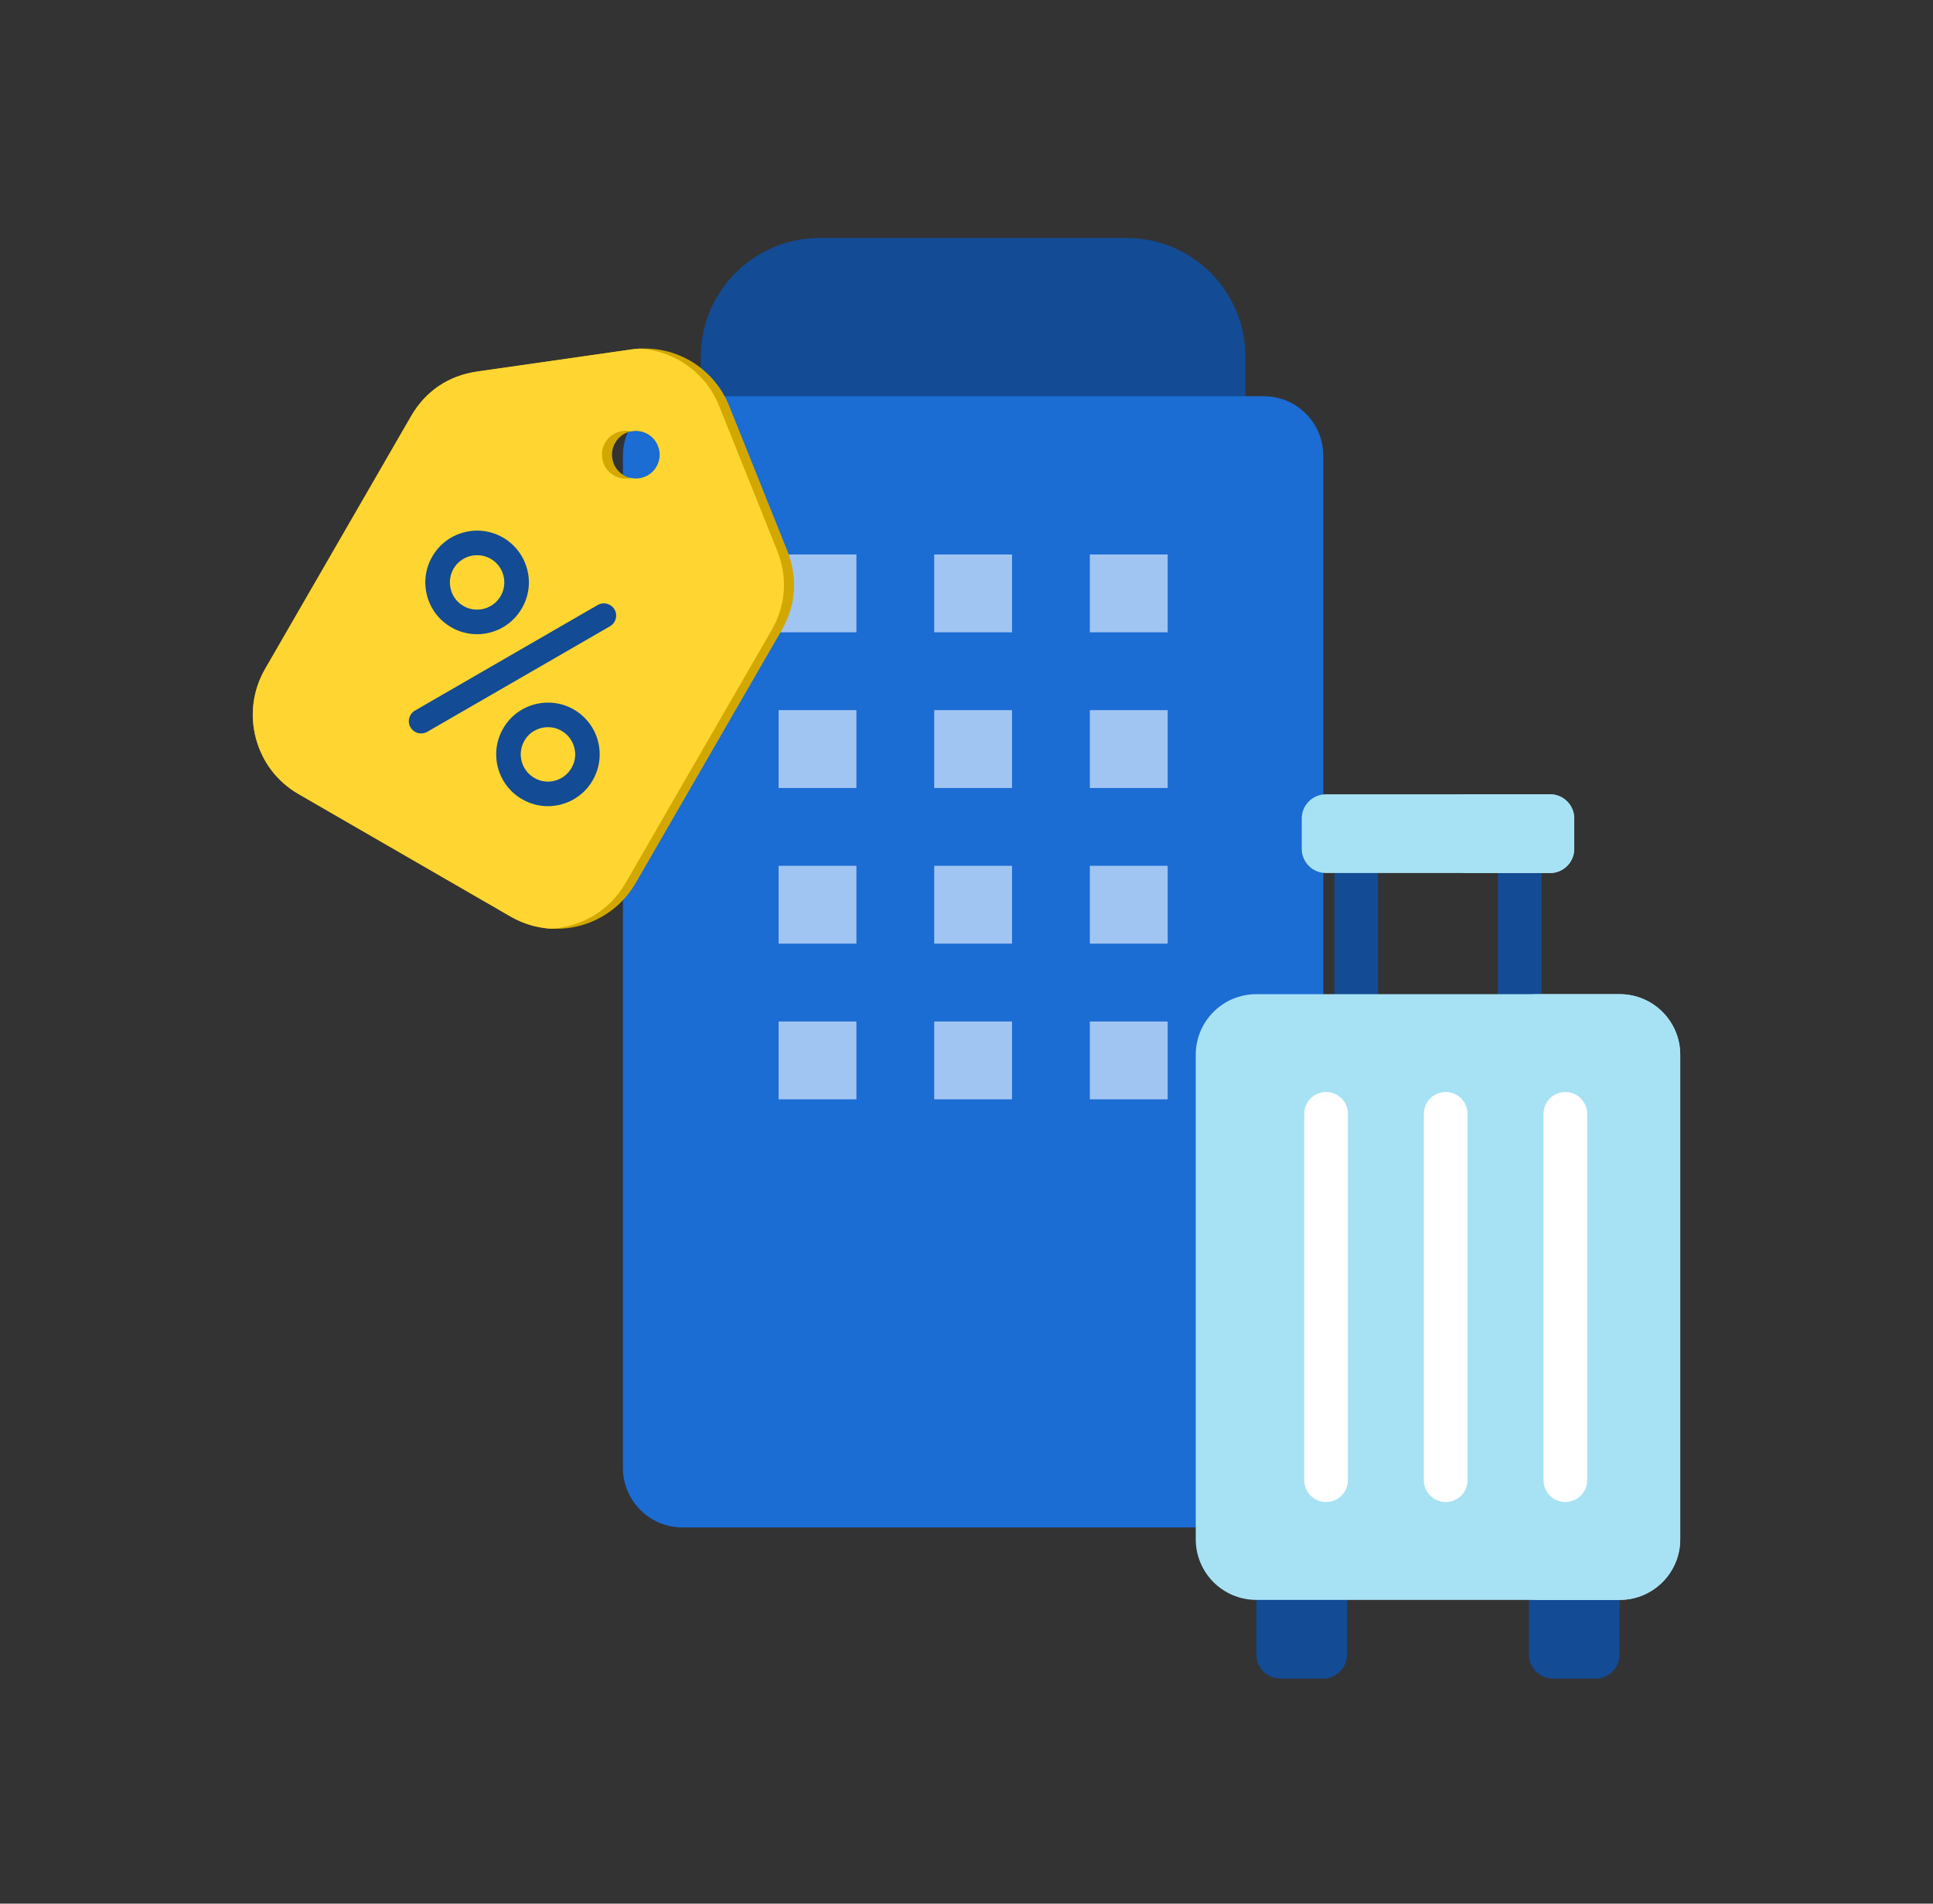 <svg width="65" height="64" viewBox="0 0 65 64" fill="none" xmlns="http://www.w3.org/2000/svg">
<rect x="0" y="0" width="65" height="64" fill="#333333" stroke="none"/>
<g id="Icon">
<g id="travel 5">
<g id="skyscraper_3174330 3">
<path id="Vector" d="M23.564 12C23.564 9.791 25.355 8 27.564 8H37.882C40.091 8 41.882 9.791 41.882 12V15.938H23.564V12Z" fill="#134B94"/>
<path id="Vector_2" d="M20.947 15.321C20.947 14.216 21.843 13.321 22.947 13.321H42.498C43.603 13.321 44.498 14.216 44.498 15.321V49.352C44.498 50.456 43.603 51.352 42.498 51.352H22.947C21.843 51.352 20.947 50.456 20.947 49.352V15.321Z" fill="#1B6CD3"/>
<g id="window">
<path id="Vector_3" d="M26.181 18.641H28.798V21.258H26.181V18.641Z" fill="#A1C5F3"/>
<path id="Vector_4" d="M26.181 23.875H28.798V26.492H26.181V23.875Z" fill="#A1C5F3"/>
<path id="Vector_5" d="M26.181 29.108H28.798V31.725H26.181V29.108Z" fill="#A1C5F3"/>
<path id="Vector_6" d="M26.181 34.342H28.798V36.959H26.181V34.342Z" fill="#A1C5F3"/>
<path id="Vector_7" d="M31.414 18.641H34.031V21.258H31.414V18.641Z" fill="#A1C5F3"/>
<path id="Vector_8" d="M31.414 23.875H34.031V26.492H31.414V23.875Z" fill="#A1C5F3"/>
<path id="Vector_9" d="M31.414 29.108H34.031V31.725H31.414V29.108Z" fill="#A1C5F3"/>
<path id="Vector_10" d="M31.414 34.342H34.031V36.959H31.414V34.342Z" fill="#A1C5F3"/>
<path id="Vector_11" d="M36.648 18.641H39.265V21.258H36.648V18.641Z" fill="#A1C5F3"/>
<path id="Vector_12" d="M36.648 23.875H39.265V26.492H36.648V23.875Z" fill="#A1C5F3"/>
<path id="Vector_13" d="M36.648 29.108H39.265V31.725H36.648V29.108Z" fill="#A1C5F3"/>
<path id="Vector_14" d="M36.648 34.342H39.265V36.959H36.648V34.342Z" fill="#A1C5F3"/>
</g>
</g>
<g id="luggage long">
<path id="Vector_15" d="M51.104 35.481C50.698 35.481 50.37 35.152 50.37 34.747V28.027C50.37 27.622 50.698 27.293 51.104 27.293C51.509 27.293 51.837 27.622 51.837 28.027V34.747C51.837 35.152 51.509 35.481 51.104 35.481Z" fill="#134B94"/>
<path id="Vector_16" d="M45.605 35.481C45.2 35.481 44.872 35.152 44.872 34.747V28.027C44.872 27.622 45.2 27.293 45.605 27.293C46.011 27.293 46.339 27.622 46.339 28.027V34.747C46.339 35.152 46.011 35.481 45.605 35.481Z" fill="#134B94"/>
<path id="Vector_17" d="M44.485 56.435H43.06C42.61 56.435 42.245 56.07 42.245 55.62V52.494H45.3V55.62C45.3 56.07 44.935 56.435 44.485 56.435Z" fill="#134B94"/>
<path id="Vector_18" d="M52.223 56.435H53.649C54.099 56.435 54.463 56.07 54.463 55.62V52.494H51.409V55.62C51.409 56.07 51.773 56.435 52.223 56.435Z" fill="#134B94"/>
<path id="Vector_19" d="M52.122 29.351H44.587C44.137 29.351 43.773 28.986 43.773 28.536V27.518C43.773 27.068 44.137 26.704 44.587 26.704H52.122C52.572 26.704 52.936 27.068 52.936 27.518V28.536C52.936 28.986 52.572 29.351 52.122 29.351Z" fill="#A7E2F4"/>
<path id="Vector_20" d="M52.122 26.704H49.067C49.517 26.704 49.882 27.068 49.882 27.518V28.536C49.882 28.986 49.517 29.351 49.067 29.351H52.122C52.572 29.351 52.936 28.986 52.936 28.536V27.518C52.936 27.068 52.572 26.704 52.122 26.704Z" fill="#A7E2F4"/>
<g id="body">
<path id="Vector_21" d="M54.463 53.788H42.245C41.12 53.788 40.209 52.876 40.209 51.751V35.46C40.209 34.336 41.12 33.424 42.245 33.424H54.463C55.588 33.424 56.5 34.336 56.5 35.46V51.751C56.5 52.876 55.588 53.788 54.463 53.788Z" fill="#A7E2F4"/>
<path id="Vector_22" d="M54.464 33.424H51.409C52.534 33.424 53.445 34.336 53.445 35.46V51.751C53.445 52.876 52.534 53.788 51.409 53.788H54.464C55.588 53.788 56.5 52.876 56.5 51.751V35.46C56.5 34.336 55.588 33.424 54.464 33.424Z" fill="#A7E2F4"/>
<g id="Group 33415">
<path id="Vector_23" d="M44.591 50.498C44.186 50.498 43.857 50.169 43.857 49.764V37.447C43.857 37.041 44.186 36.713 44.591 36.713C44.996 36.713 45.325 37.041 45.325 37.447V49.764C45.325 50.169 44.996 50.498 44.591 50.498Z" fill="white"/>
<path id="Vector_24" d="M48.614 50.498C48.209 50.498 47.88 50.169 47.88 49.764V37.447C47.88 37.042 48.209 36.713 48.614 36.713C49.02 36.713 49.348 37.042 49.348 37.447V49.764C49.348 50.169 49.02 50.498 48.614 50.498Z" fill="white"/>
<path id="Vector_25" d="M52.638 50.498C52.232 50.498 51.904 50.169 51.904 49.764V37.447C51.904 37.042 52.232 36.713 52.638 36.713C53.043 36.713 53.371 37.042 53.371 37.447V49.764C53.371 50.169 53.043 50.498 52.638 50.498Z" fill="white"/>
</g>
</g>
</g>
<g id="Group 33417">
<path id="Vector_26" fill-rule="evenodd" clip-rule="evenodd" d="M21.383 14.484C21.314 14.484 21.241 14.493 21.173 14.512C20.966 14.568 20.795 14.701 20.688 14.886C20.581 15.072 20.55 15.289 20.608 15.495C20.661 15.702 20.795 15.875 20.982 15.983C21.364 16.204 21.856 16.072 22.078 15.689C22.299 15.306 22.166 14.814 21.784 14.592C21.657 14.52 21.524 14.484 21.383 14.484ZM18.706 31.227C18.183 31.227 17.656 31.094 17.171 30.815L10.039 26.697C9.328 26.287 8.82 25.623 8.607 24.828C8.393 24.032 8.504 23.203 8.912 22.493L13.819 13.999C14.307 13.152 15.079 12.63 16.045 12.491L21.23 11.748C22.639 11.546 23.994 12.328 24.521 13.649L26.472 18.511C26.835 19.419 26.77 20.348 26.281 21.195L21.375 29.689C20.806 30.675 19.771 31.227 18.706 31.227Z" fill="#D2A800"/>
<path id="Vector_27" fill-rule="evenodd" clip-rule="evenodd" d="M21.383 14.484C21.327 14.484 21.269 14.49 21.212 14.502C21.157 14.49 21.1 14.484 21.042 14.484C20.973 14.484 20.901 14.493 20.832 14.512C20.626 14.568 20.454 14.7 20.347 14.886C20.24 15.072 20.21 15.289 20.267 15.495C20.32 15.702 20.454 15.875 20.641 15.983C20.82 16.086 21.023 16.113 21.211 16.072C21.543 16.144 21.899 15.999 22.078 15.689C22.299 15.306 22.165 14.813 21.784 14.592C21.657 14.52 21.524 14.484 21.383 14.484ZM21.5 11.721C22.676 11.786 23.731 12.521 24.181 13.649L26.132 18.511C26.494 19.419 26.43 20.348 25.941 21.195L21.034 29.689C20.496 30.622 19.539 31.167 18.535 31.223C18.069 31.197 17.603 31.064 17.171 30.815L10.039 26.697C9.328 26.287 8.82 25.623 8.607 24.828C8.393 24.032 8.504 23.203 8.912 22.493L13.819 13.999C14.307 13.151 15.079 12.629 16.045 12.491L21.23 11.748C21.32 11.735 21.41 11.726 21.5 11.721Z" fill="#FFD631"/>
<path id="Vector_28" fill-rule="evenodd" clip-rule="evenodd" d="M16.044 18.666C15.964 18.666 15.884 18.675 15.804 18.697C15.571 18.76 15.372 18.912 15.25 19.123C15.128 19.335 15.098 19.581 15.159 19.818C15.223 20.055 15.373 20.252 15.586 20.374C16.021 20.626 16.583 20.476 16.835 20.039C16.957 19.826 16.991 19.58 16.927 19.344C16.865 19.108 16.713 18.911 16.503 18.788C16.361 18.707 16.205 18.666 16.044 18.666ZM16.041 21.322C15.743 21.322 15.445 21.247 15.174 21.089C14.769 20.856 14.483 20.48 14.361 20.031C14.242 19.582 14.303 19.113 14.536 18.71C14.769 18.308 15.143 18.02 15.594 17.899C16.041 17.779 16.51 17.841 16.915 18.073C17.316 18.306 17.602 18.681 17.724 19.13C17.847 19.579 17.782 20.049 17.549 20.451C17.228 21.009 16.644 21.322 16.041 21.322ZM14.162 24.658C14.021 24.658 13.879 24.584 13.803 24.452C13.688 24.254 13.757 24.002 13.956 23.888L20.099 20.34C20.298 20.226 20.55 20.294 20.665 20.491C20.779 20.688 20.71 20.941 20.512 21.055L14.368 24.603C14.303 24.64 14.231 24.658 14.162 24.658ZM18.427 24.447C18.11 24.447 17.801 24.61 17.633 24.904C17.381 25.341 17.53 25.902 17.969 26.154C18.179 26.277 18.427 26.309 18.66 26.246C18.896 26.183 19.095 26.032 19.217 25.819C19.34 25.608 19.374 25.361 19.309 25.125C19.244 24.889 19.095 24.691 18.881 24.569C18.74 24.486 18.58 24.447 18.427 24.447ZM18.423 27.104C18.572 27.104 18.725 27.083 18.874 27.044C19.324 26.923 19.702 26.635 19.931 26.232C20.164 25.83 20.225 25.36 20.107 24.911C19.985 24.462 19.698 24.087 19.297 23.854C18.465 23.374 17.396 23.66 16.919 24.492C16.438 25.323 16.724 26.39 17.556 26.869C17.824 27.025 18.122 27.104 18.423 27.104Z" fill="#134B94"/>
</g>
</g>
</g>
</svg>
